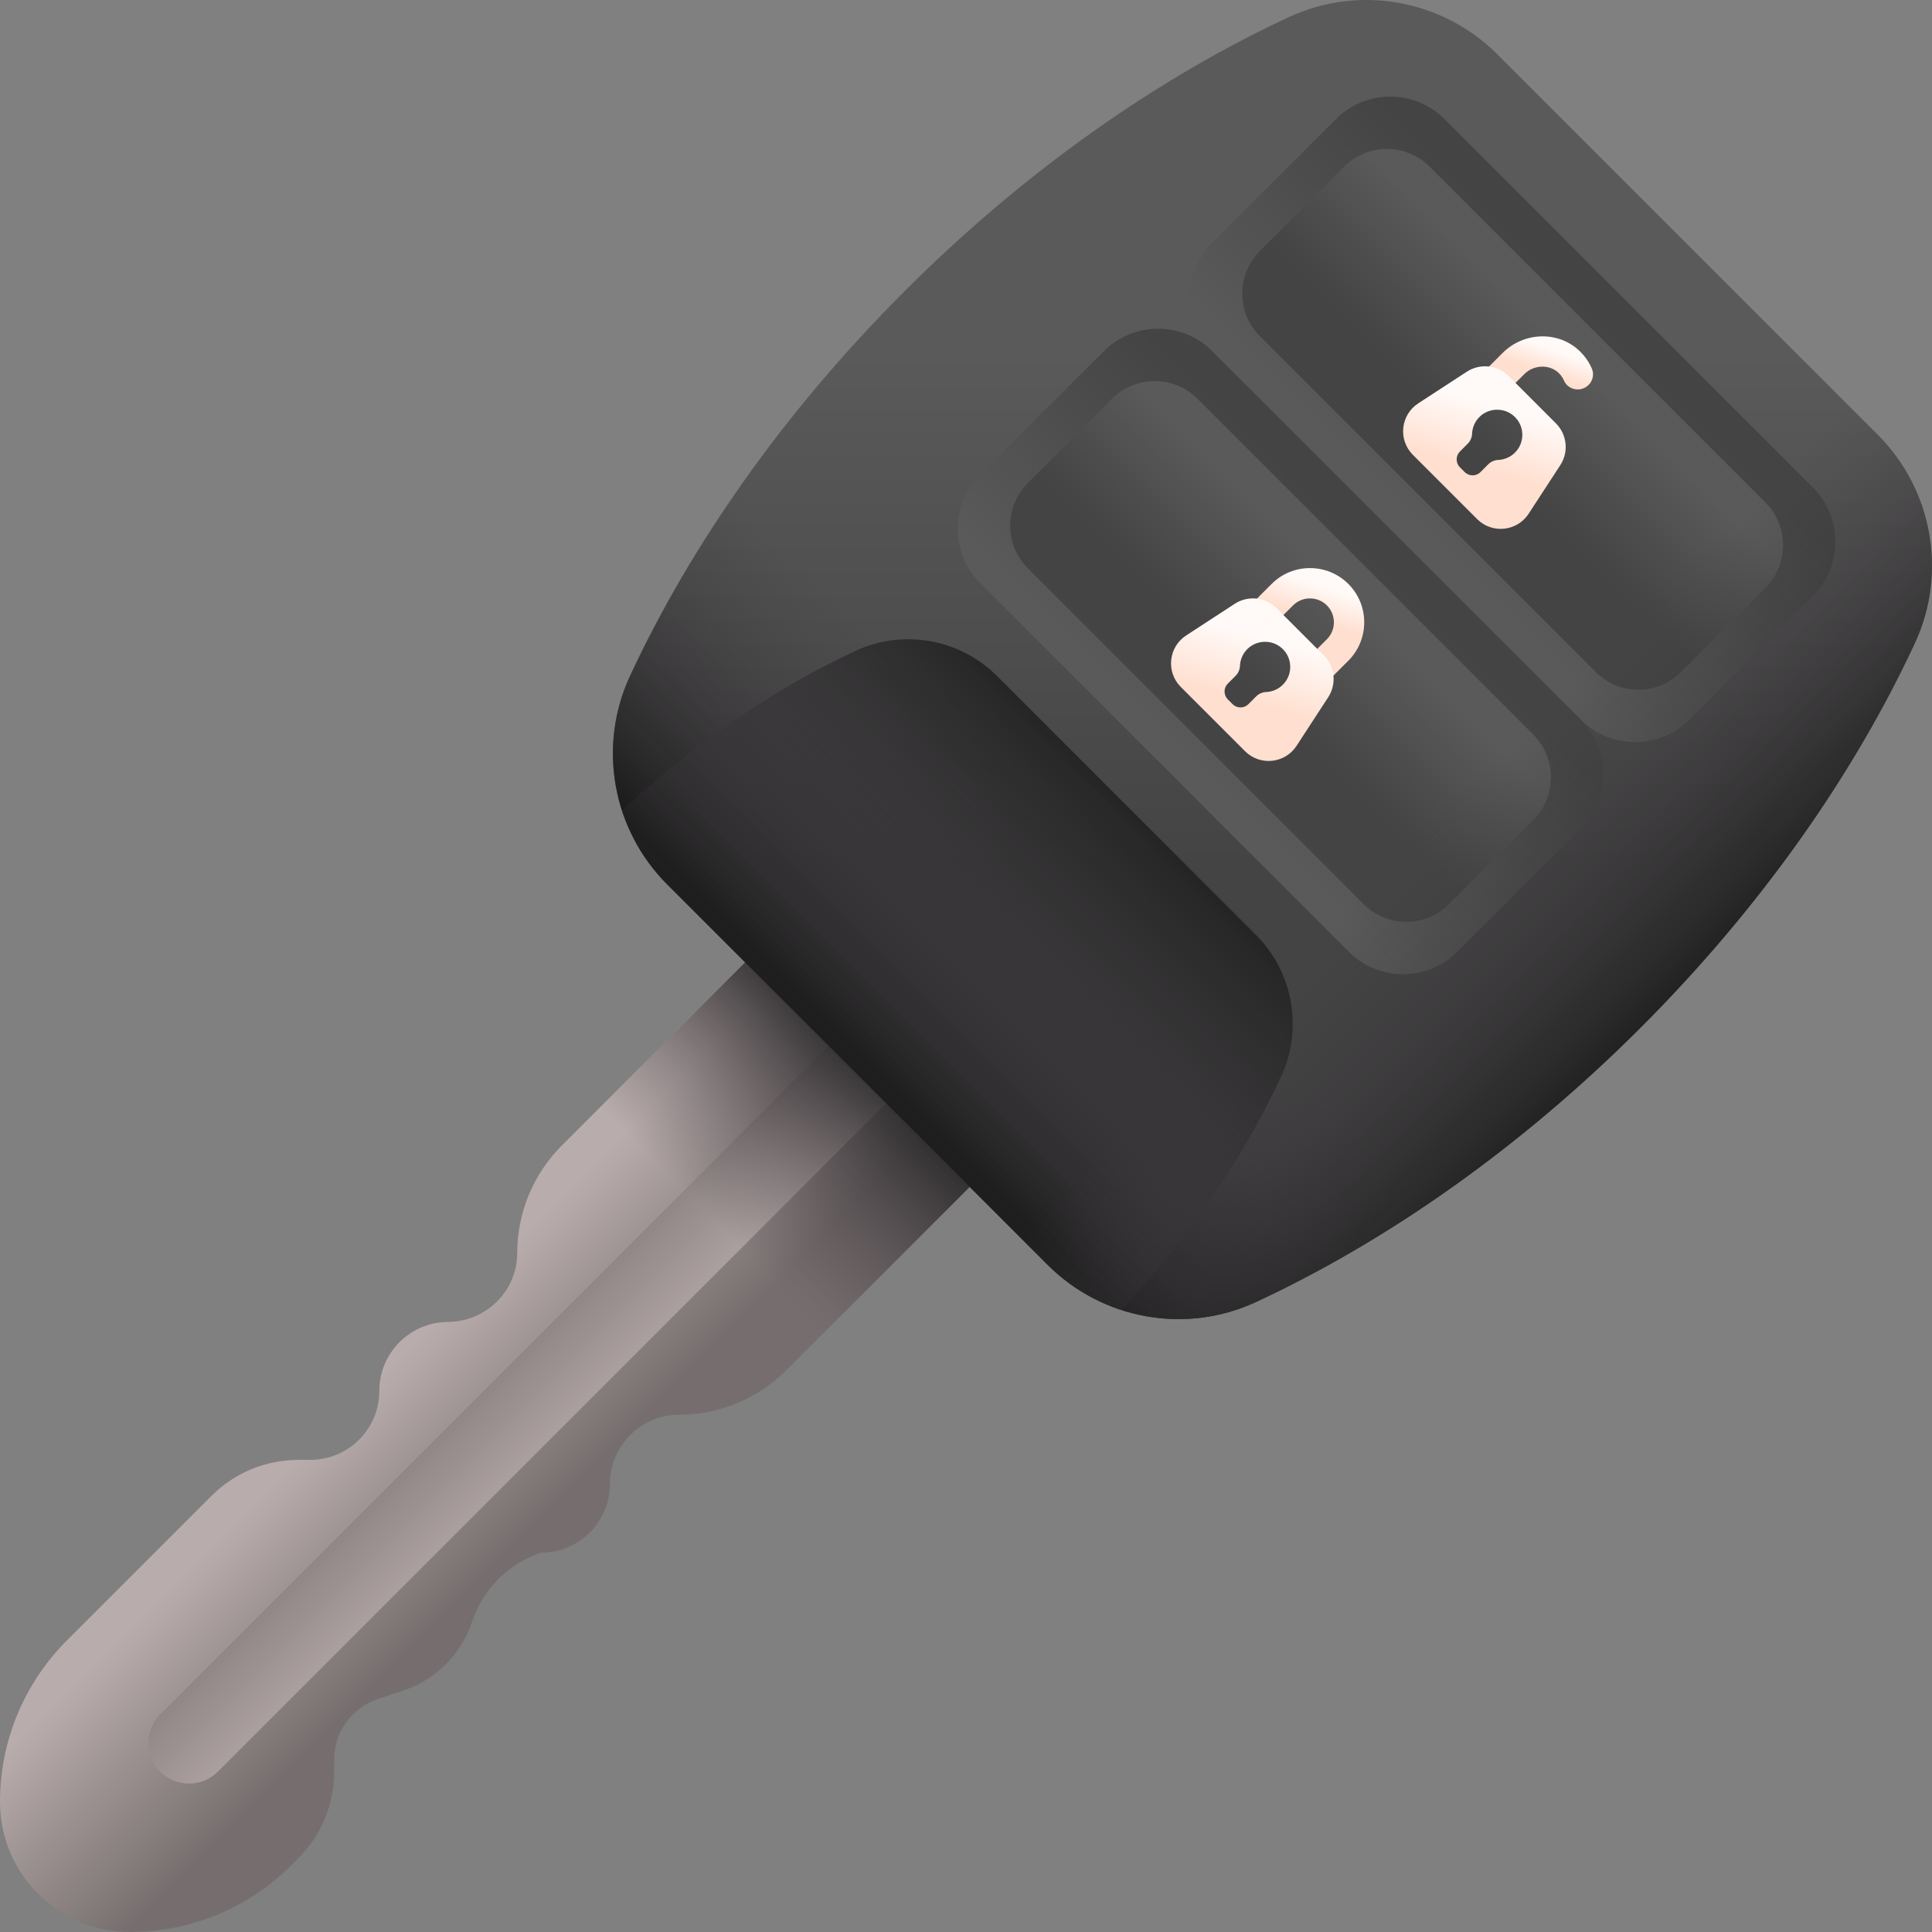 <svg id="Capa_1" enable-background="new 0 0 510 510" height="512" viewBox="0 0 510 510" width="512" xmlns="http://www.w3.org/2000/svg" xmlns:xlink="http://www.w3.org/1999/xlink"><rect x="0" y="0" width="510" height="510" fill="#808080" stroke="none"/><linearGradient id="lg1"><stop offset="0" stop-color="#b9acac"/><stop offset="1" stop-color="#766e6e"/></linearGradient><linearGradient id="SVGID_1_" gradientUnits="userSpaceOnUse" x1="103.702" x2="143.708" xlink:href="#lg1" y1="360.298" y2="400.304"/><linearGradient id="SVGID_00000148653843920086708000000008260021029029838983_" gradientTransform="matrix(.707 .707 -.707 .707 241.251 -111.32)" gradientUnits="userSpaceOnUse" x1="290.204" x2="236.567" xlink:href="#lg1" y1="407.938" y2="407.938"/><linearGradient id="lg2"><stop offset="0" stop-color="#433f43" stop-opacity="0"/><stop offset=".317" stop-color="#3b373b" stop-opacity=".317"/><stop offset=".822" stop-color="#242324" stop-opacity=".822"/><stop offset="1" stop-color="#1a1a1a"/></linearGradient><linearGradient id="SVGID_00000152226489654115382290000007169779235719143608_" gradientTransform="matrix(.707 .707 -.707 .707 241.251 -111.32)" gradientUnits="userSpaceOnUse" x1="268.749" x2="268.749" xlink:href="#lg2" y1="344.082" y2="277.572"/><linearGradient id="lg3"><stop offset="0" stop-color="#5a5a5a"/><stop offset="1" stop-color="#444"/></linearGradient><linearGradient id="SVGID_00000029045915560462170670000016771854641233349821_" gradientTransform="matrix(.707 .707 -.707 .707 241.251 -111.32)" gradientUnits="userSpaceOnUse" x1="211.153" x2="307.299" xlink:href="#lg3" y1="77.306" y2="173.452"/><linearGradient id="SVGID_00000150088113472447655550000008606457034578124710_" gradientTransform="matrix(.707 .707 -.707 .707 241.251 -111.32)" gradientUnits="userSpaceOnUse" x1="268.749" x2="268.749" xlink:href="#lg3" y1="171.071" y2="96.79"/><linearGradient id="SVGID_00000086653845290391321300000006526177363741128596_" gradientTransform="matrix(.707 .707 -.707 .707 241.251 -111.32)" gradientUnits="userSpaceOnUse" x1="268.749" x2="268.749" xlink:href="#lg3" y1="108.852" y2="143.385"/><linearGradient id="lg4"><stop offset="0" stop-color="#fffaf8"/><stop offset="1" stop-color="#ffdfcf"/></linearGradient><linearGradient id="SVGID_00000120535987812970338560000002130894391457434257_" gradientTransform="matrix(.707 .707 -.707 .707 241.251 -111.32)" gradientUnits="userSpaceOnUse" x1="262.189" x2="266.212" xlink:href="#lg4" y1="112.784" y2="121.098"/><linearGradient id="SVGID_00000155833737061651072100000001911709132468307903_" gradientTransform="matrix(.707 .707 -.707 .707 241.251 -111.32)" gradientUnits="userSpaceOnUse" x1="262.621" x2="271.203" xlink:href="#lg4" y1="132.595" y2="148.149"/><linearGradient id="SVGID_00000159435660298598872950000015776966713620669825_" gradientTransform="matrix(.707 .707 -.707 .707 241.251 -111.32)" gradientUnits="userSpaceOnUse" x1="268.749" x2="268.749" xlink:href="#lg3" y1="84.425" y2="10.145"/><linearGradient id="SVGID_00000137106346363842639900000010749115260770378120_" gradientTransform="matrix(.707 .707 -.707 .707 241.251 -111.32)" gradientUnits="userSpaceOnUse" x1="268.749" x2="268.749" xlink:href="#lg3" y1="22.206" y2="56.74"/><linearGradient id="SVGID_00000168097581063985192280000012731681737608706208_" gradientTransform="matrix(.707 .707 -.707 .707 241.251 -111.32)" gradientUnits="userSpaceOnUse" x1="260.493" x2="263.474" xlink:href="#lg4" y1="25.829" y2="31.989"/><linearGradient id="SVGID_00000042713112395731843950000017804652525383722412_" gradientTransform="matrix(.707 .707 -.707 .707 241.251 -111.32)" gradientUnits="userSpaceOnUse" x1="262.621" x2="271.203" xlink:href="#lg4" y1="45.949" y2="61.504"/><linearGradient id="SVGID_00000153664358597091636010000008912504843483266473_" gradientTransform="matrix(.707 .707 -.707 .707 241.251 -111.32)" gradientUnits="userSpaceOnUse" x1="268.749" x2="268.749" xlink:href="#lg2" y1="204.653" y2="285.249"/><linearGradient id="SVGID_00000005259590333422711990000013979079488319756420_" gradientTransform="matrix(.707 .707 -.707 .707 241.251 -111.32)" gradientUnits="userSpaceOnUse" x1="328.38" x2="413.902" xlink:href="#lg2" y1="134.902" y2="134.902"/><linearGradient id="SVGID_00000060032281154294412030000012867286640217981624_" gradientTransform="matrix(.707 .707 -.707 .707 241.251 -111.32)" gradientUnits="userSpaceOnUse" x1="268.749" x2="268.749" xlink:href="#lg2" y1="304.396" y2="172.889"/><g><g><path d="m88.221 464.484c0-7.248 4.638-13.683 11.514-15.975l6.691-2.23c8.595-2.865 15.34-9.61 18.205-18.205 2.865-8.595 9.61-15.34 18.205-18.205 10.054 0 18.205-8.151 18.205-18.205 0-10.054 8.151-18.205 18.205-18.205 10.626 0 20.816-4.221 28.33-11.735l65.411-65.411-59.301-59.301-65.411 65.411c-7.514 7.514-11.735 17.704-11.735 28.33 0 10.084-8.251 18.135-18.335 18.206-9.995.07-18.075 8.193-18.075 18.204 0 10.054-8.151 18.205-18.205 18.205h-3.184c-8.587 0-16.822 3.411-22.894 9.483l-38.22 38.22c-11.286 11.288-17.627 26.596-17.627 42.558 0 18.983 15.388 34.371 34.371 34.371 15.962 0 31.27-6.341 42.557-17.628l1.81-1.81c6.072-6.072 9.483-14.307 9.483-22.894z" fill="url(#SVGID_1_)"/><path d="m42.323 467.677c-4.189-4.189-4.189-10.982 0-15.171l193.429-193.429 15.171 15.171-193.429 193.429c-4.19 4.19-10.982 4.19-15.171 0z" fill="url(#SVGID_00000148653843920086708000000008260021029029838983_)"/><path d="m148.276 302.424c-5.642 5.642-9.427 12.793-10.962 20.505l49.758 49.758c7.712-1.536 14.863-5.32 20.505-10.962l65.411-65.411-59.301-59.301z" fill="url(#SVGID_00000152226489654115382290000007169779235719143608_)"/></g><g><g><path d="m238.718 76.928c-31.904 31.904-56.366 67.014-72.4 101.484-8.64 18.574-4.669 40.578 9.816 55.063l100.391 100.391c14.486 14.486 36.489 18.457 55.063 9.816 34.469-16.034 69.58-40.497 101.484-72.4s56.366-67.014 72.4-101.484c8.64-18.574 4.669-40.578-9.816-55.063l-100.391-100.391c-14.485-14.485-36.489-18.456-55.063-9.816-34.469 16.034-69.58 40.497-101.484 72.4z" fill="url(#SVGID_00000029045915560462170670000016771854641233349821_)"/><g><g><g><path d="m356.033 251.228-97.261-97.261c-7.913-7.913-7.913-20.744 0-28.657l32.61-32.61c7.913-7.913 20.744-7.913 28.657 0l97.261 97.261c7.913 7.913 7.913 20.744 0 28.657l-32.61 32.61c-7.913 7.913-20.743 7.913-28.657 0z" fill="url(#SVGID_00000150088113472447655550000008606457034578124710_)"/><path d="m359.979 238.675-88.654-88.654c-6.214-6.214-6.214-16.288 0-22.502l22.266-22.266c6.214-6.214 16.288-6.214 22.502 0l88.654 88.654c6.214 6.214 6.214 16.288 0 22.502l-22.266 22.266c-6.214 6.213-16.288 6.213-22.502 0z" fill="url(#SVGID_00000086653845290391321300000006526177363741128596_)"/></g><g><path d="m340.807 183.868c-1.564-1.564-1.564-4.099 0-5.662l9.463-9.463c2.463-2.463 2.463-6.471 0-8.933-2.463-2.463-6.471-2.463-8.934 0l-9.463 9.463c-1.564 1.564-4.099 1.564-5.662 0-1.564-1.564-1.564-4.099 0-5.662l9.463-9.463c5.585-5.585 14.673-5.585 20.258 0s5.585 14.673 0 20.258l-9.463 9.463c-1.563 1.562-4.098 1.562-5.662-.001z" fill="url(#SVGID_00000120535987812970338560000002130894391457434257_)"/><path d="m342.254 196.89 8.359-12.835c2.268-3.482 1.79-8.086-1.153-11.029l-12.486-12.486c-2.943-2.943-7.548-3.421-11.029-1.153l-12.835 8.359c-4.673 3.049-5.363 9.641-1.411 13.593l16.961 16.961c3.952 3.953 10.544 3.262 13.594-1.41zm-8.049-14.208c-.979.038-1.904.448-2.594 1.138l-2.063 2.063c-1.153 1.153-3.019 1.153-4.18-.008l-1.244-1.244c-1.161-1.161-1.161-3.027-.008-4.18l2.063-2.063c.705-.705 1.1-1.646 1.145-2.647.076-1.669.774-3.322 2.101-4.559 2.48-2.298 6.379-2.359 8.913-.114 2.898 2.549 2.996 6.986.311 9.671-1.235 1.238-2.828 1.875-4.444 1.943z" fill="url(#SVGID_00000155833737061651072100000001911709132468307903_)"/></g></g><g><g><path d="m417.301 189.96-97.261-97.261c-7.914-7.913-7.914-20.744 0-28.657l32.61-32.61c7.914-7.913 20.744-7.913 28.657 0l97.261 97.261c7.913 7.913 7.913 20.744 0 28.657l-32.61 32.61c-7.913 7.914-20.744 7.914-28.657 0z" fill="url(#SVGID_00000159435660298598872950000015776966713620669825_)"/><path d="m421.247 177.407-88.654-88.654c-6.214-6.214-6.214-16.288 0-22.502l22.266-22.266c6.214-6.214 16.288-6.214 22.502 0l88.654 88.654c6.214 6.214 6.214 16.288 0 22.502l-22.266 22.266c-6.214 6.214-16.288 6.214-22.502 0z" fill="url(#SVGID_00000137106346363842639900000010749115260770378120_)"/></g><g><path d="m416.49 102.802c-1.552 0-3.007-.879-3.62-2.304-.295-.686-.719-1.329-1.272-1.897-2.459-2.525-6.701-2.357-9.193.135l-9.262 9.262c-1.57 1.57-4.104 1.57-5.666.008-1.563-1.563-1.563-4.096.008-5.666l9.165-9.165c5.613-5.613 14.822-5.94 20.474-.367 1.34 1.321 2.364 2.84 3.072 4.462 1.139 2.612-.855 5.532-3.706 5.532z" fill="url(#SVGID_00000168097581063985192280000012731681737608706208_)"/><path d="m403.521 135.622 8.359-12.835c2.268-3.482 1.79-8.086-1.153-11.029l-12.486-12.486c-2.943-2.943-7.548-3.421-11.029-1.153l-12.835 8.359c-4.673 3.049-5.363 9.641-1.411 13.593l16.961 16.961c3.953 3.953 10.545 3.263 13.594-1.41zm-8.048-14.207c-.979.038-1.904.448-2.594 1.138l-2.063 2.063c-1.153 1.153-3.019 1.153-4.18-.008l-1.244-1.244c-1.161-1.161-1.16-3.027-.008-4.18l2.063-2.063c.705-.705 1.1-1.646 1.145-2.647.076-1.669.774-3.322 2.101-4.559 2.48-2.298 6.379-2.359 8.913-.114 2.898 2.549 2.996 6.986.311 9.671-1.235 1.237-2.828 1.874-4.444 1.943z" fill="url(#SVGID_00000042713112395731843950000017804652525383722412_)"/></g></g></g><path d="m238.718 76.928c-31.903 31.903-56.366 67.014-72.4 101.484-8.64 18.574-4.669 40.578 9.816 55.063l100.391 100.391c14.486 14.486 36.489 18.457 55.063 9.816 34.469-16.034 69.58-40.497 101.484-72.4 7.193-7.193 13.986-14.555 20.41-22.029l-192.734-192.735c-7.475 6.424-14.837 13.218-22.03 20.41z" fill="url(#SVGID_00000153664358597091636010000008912504843483266473_)"/><path d="m495.656 114.735-92.224-92.224-219.131 219.131 92.224 92.224c14.486 14.486 36.489 18.457 55.063 9.816 34.469-16.034 69.58-40.497 101.484-72.4s56.366-67.014 72.4-101.484c8.64-18.574 4.67-40.578-9.816-55.063z" fill="url(#SVGID_00000005259590333422711990000013979079488319756420_)"/><path d="m263.241 178.497c-9.85-9.85-24.811-12.55-37.441-6.675-20.807 9.679-41.955 23.884-61.618 42.127 2.337 7.209 6.356 13.93 11.952 19.526l100.391 100.391c5.596 5.596 12.317 9.615 19.526 11.952 18.243-19.664 32.448-40.811 42.127-61.618 5.875-12.63 3.175-27.591-6.675-37.441z" fill="url(#SVGID_00000060032281154294412030000012867286640217981624_)"/></g></g></g></svg>